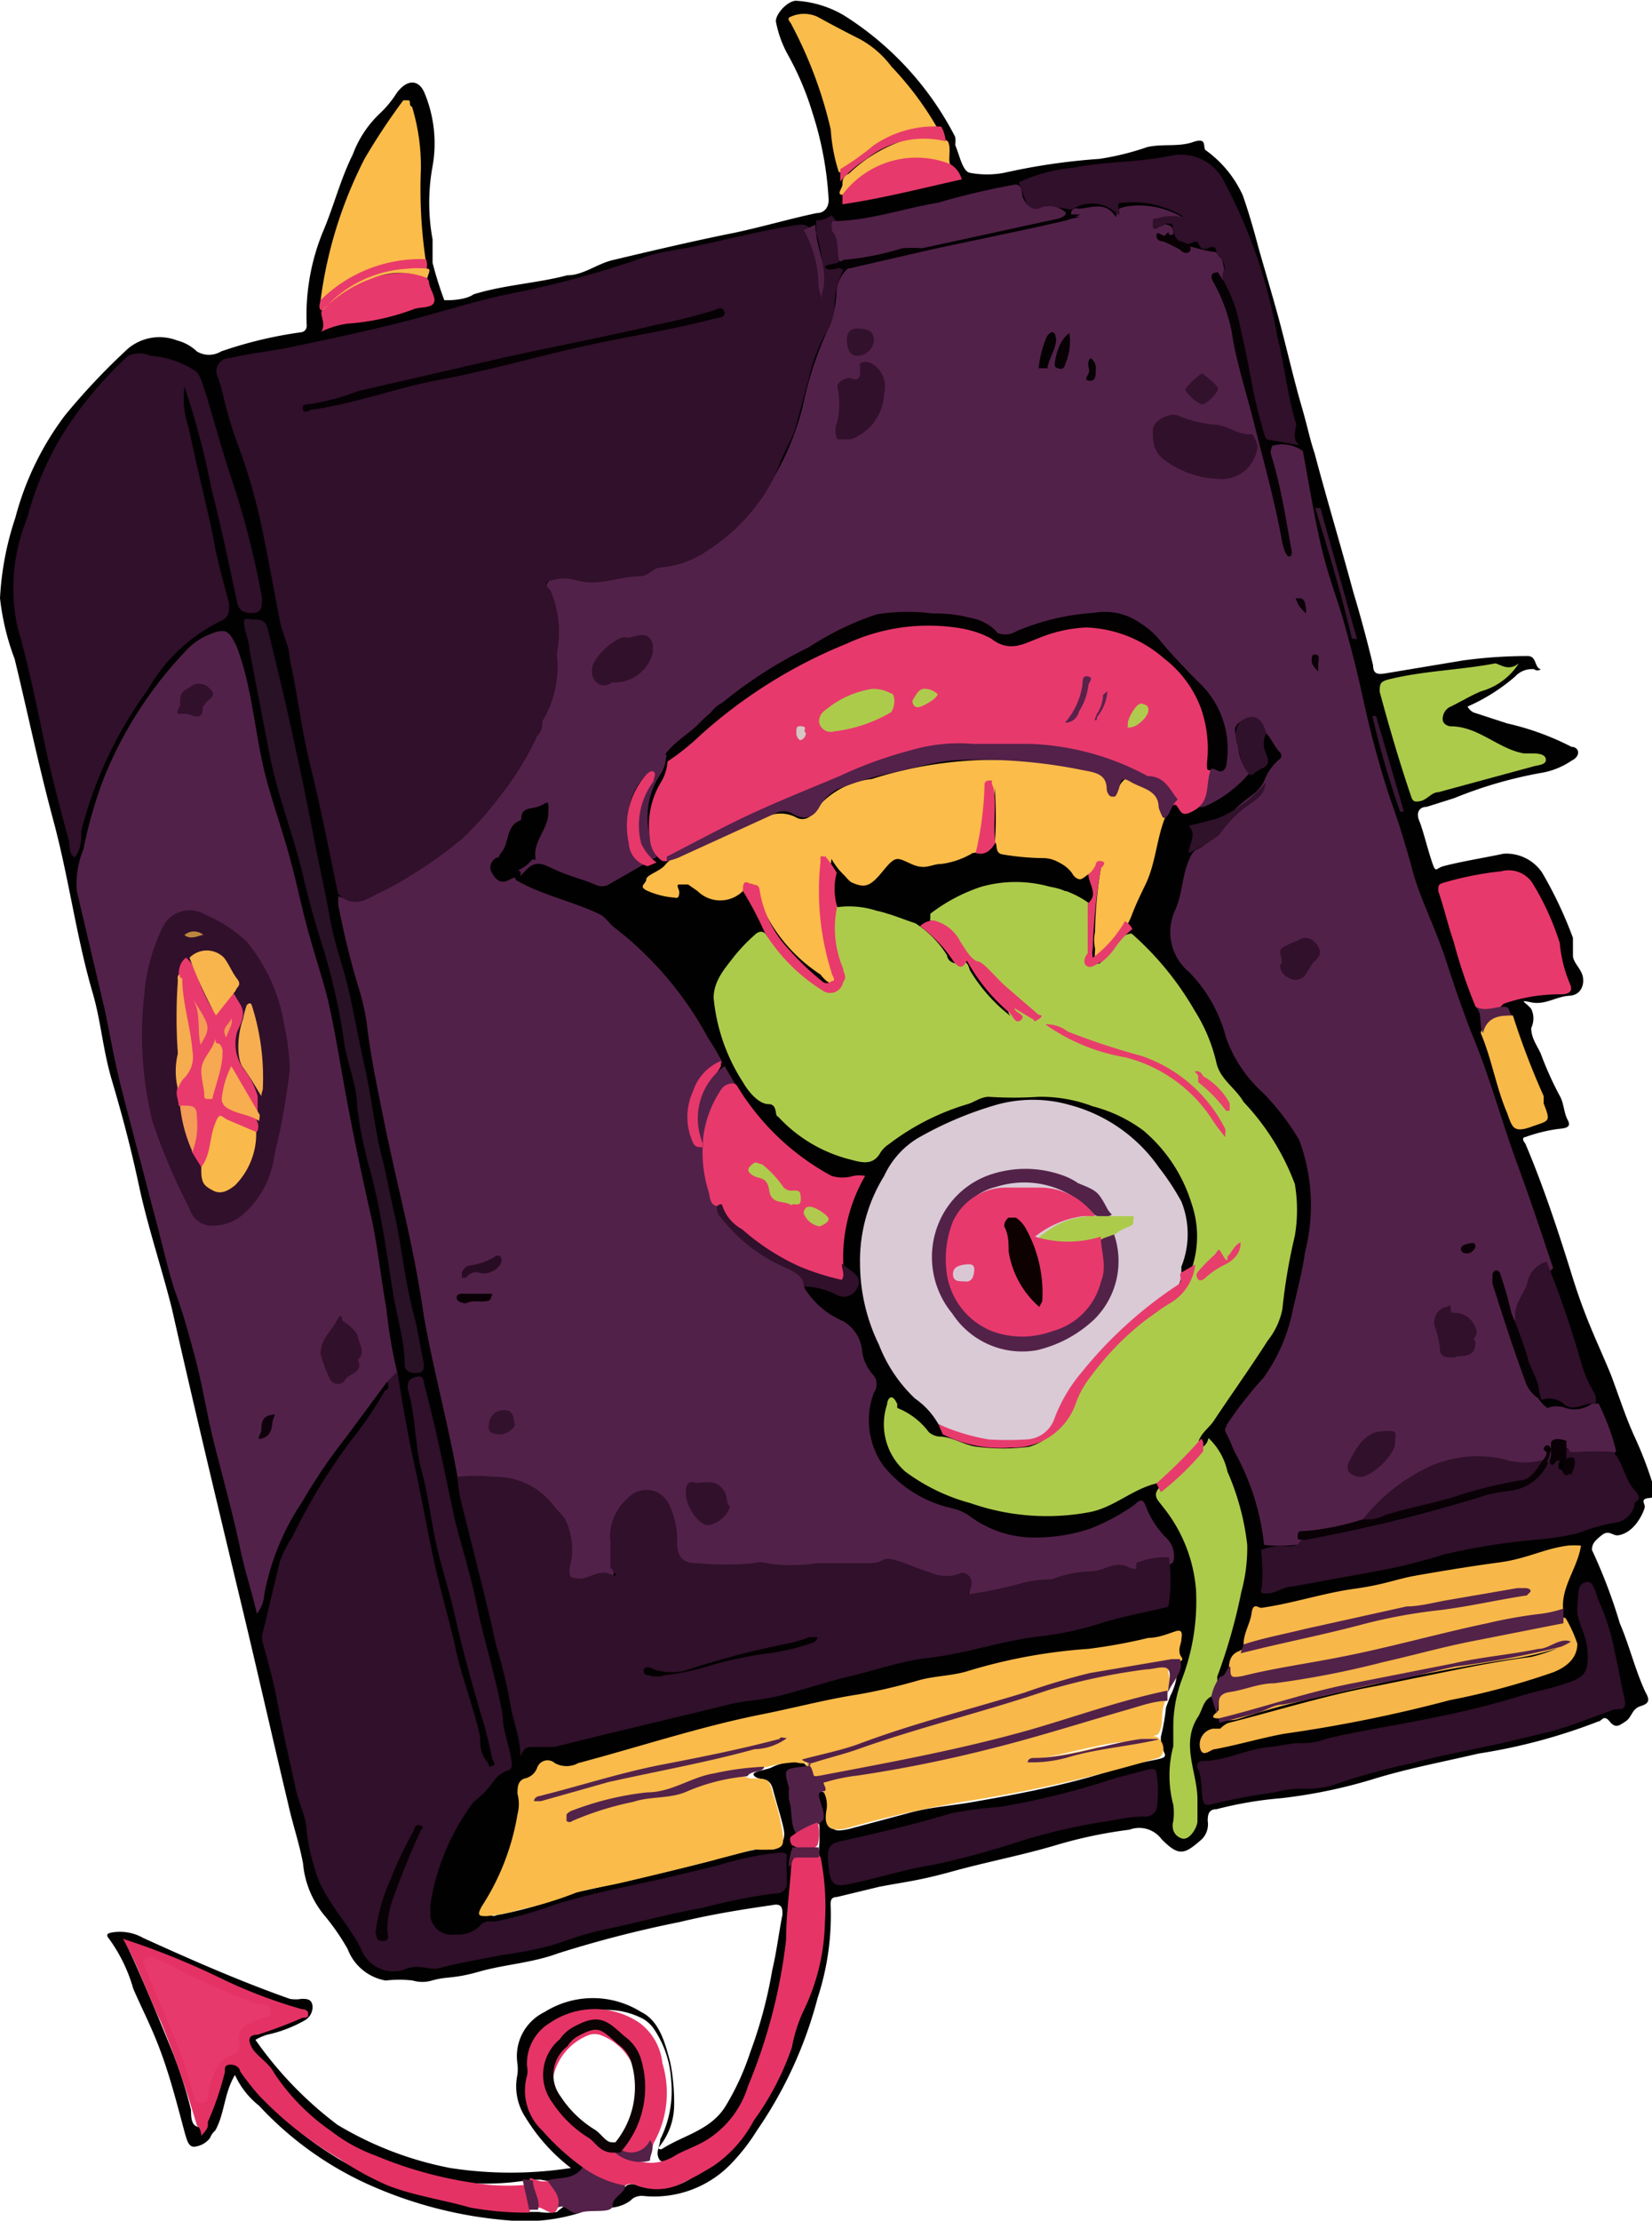 <svg id="Layer_1" data-name="Layer 1" xmlns="http://www.w3.org/2000/svg" viewBox="0 0 22.57 30.33"><defs><style>.cls-1{fill:#020102;}.cls-2{fill:#532149;}.cls-3{fill:#522149;}.cls-4{fill:#30102a;}.cls-5{fill:#adcb4b;}.cls-6{fill:#e8396d;}.cls-7{fill:#d9cad5;}.cls-8{fill:#fabb4a;}.cls-9{fill:#fbbc4a;}.cls-10{fill:#e63467;}.cls-11{fill:#f8b849;}.cls-12{fill:#f6b649;}.cls-13{fill:#f9ba4a;}.cls-14{fill:#accb4b;}.cls-15{fill:#291126;}.cls-16{fill:#e8396c;}.cls-17{fill:#e43264;}.cls-18{fill:#fabc4a;}.cls-19{fill:#f8b84a;}.cls-20{fill:#512148;}.cls-21{fill:#522148;}.cls-22{fill:#f7b948;}.cls-23{fill:#e7396c;}.cls-24{fill:#e7396b;}.cls-25{fill:#e83b6d;}.cls-26{fill:#e83a6c;}.cls-27{fill:#532249;}.cls-28{fill:#542249;}.cls-29{fill:#31102b;}.cls-30{fill:#f9bb4a;}.cls-31{fill:#542349;}.cls-32{fill:#30112b;}.cls-33{fill:#e73d6d;}.cls-34{fill:#30122b;}.cls-35{fill:#e83b6b;}.cls-36{fill:#e73c6b;}.cls-37{fill:#e6386b;}.cls-38{fill:#552348;}.cls-39{fill:#f9b94b;}.cls-40{fill:#4f2046;}.cls-41{fill:#3b1834;}.cls-42{fill:#e73b6c;}.cls-43{fill:#e43467;}.cls-44{fill:#e23366;}.cls-45{fill:#3b1835;}.cls-46{fill:#542247;}.cls-47{fill:#542148;}.cls-48{fill:#552046;}.cls-49{fill:#561f44;}.cls-50{fill:#040102;}.cls-51{fill:#060104;}.cls-52{fill:#090106;}.cls-53{fill:#050104;}.cls-54{fill:#32112c;}.cls-55{fill:#280c23;}.cls-56{fill:#080105;}.cls-57{fill:#0a0106;}.cls-58{fill:#070205;}.cls-59{fill:#0c0108;}.cls-60{fill:#0a0207;}.cls-61{fill:#010101;}.cls-62{fill:#e83d6c;}.cls-63{fill:#e73e6c;}.cls-64{fill:#e7416c;}.cls-65{fill:#10020c;}.cls-66{fill:#040103;}.cls-67{fill:#58224a;}.cls-68{fill:#b0ca4d;}.cls-69{fill:#5d224b;}.cls-70{fill:#d5c6c1;}.cls-71{fill:#542348;}.cls-72{fill:#e83b6c;}.cls-73{fill:none;stroke:#0c0304;stroke-miterlimit:10;stroke-width:0.14px;}.cls-74{fill:#afcb4c;}.cls-75{fill:#b1c94e;}.cls-76{fill:#e83a6d;}.cls-77{fill:#faba4b;}.cls-78{fill:#f8b54d;}.cls-79{fill:#f6ad4f;}.cls-80{fill:#f7ae50;}.cls-81{fill:#f8ad51;}.cls-82{fill:#f39b57;}.cls-83{fill:#bd873f;}.cls-84{fill:#f7a852;}.cls-85{fill:#f49c55;}.cls-86{fill:#f39557;}.cls-87{fill:#0e0102;}.cls-88{fill:#d9c8d4;}</style></defs><path class="cls-1" d="M13.18,31.05a2.48,2.48,0,0,1-.93.11,5.79,5.79,0,0,1-2-.51,4.64,4.64,0,0,1-1.46-1.06,1.14,1.14,0,0,1-.33-.42c-.15.25-.14.53-.27.76a.23.23,0,0,0-.07.1.31.31,0,0,1-.22.12c-.08,0-.1-.11-.12-.17-.1-.37-.19-.73-.32-1.09s-.26-.6-.39-.9a2.15,2.15,0,0,0-.33-.68c-.06-.07,0-.08.06-.09a.65.65,0,0,1,.41.08c.66.3,1.32.59,2,.83a.47.47,0,0,0,.16,0c.07,0,.14,0,.15.1a.21.21,0,0,1-.1.19,1.81,1.81,0,0,1-.52.2.71.71,0,0,0-.16.07,5.14,5.14,0,0,0,1.12,1.16,4.73,4.73,0,0,0,1.54.59,5.38,5.38,0,0,0,1.65,0,2.51,2.51,0,0,1-.62-.69.77.77,0,0,1-.11-.59.66.66,0,0,0,0-.14.67.67,0,0,1,.37-.71,1.24,1.24,0,0,1,1.32,0c.25.12.33.43.4.7a2.84,2.84,0,0,1,.05.58.91.91,0,0,1-.22.58.05.05,0,0,0,.07,0c.29-.18.65-.25.85-.57a3.53,3.53,0,0,0,.34-.74,6.17,6.17,0,0,0,.3-1.12c.06-.25.09-.51.14-.76,0-.08,0-.16-.14-.13-.42.06-.85.13-1.26.23a15.72,15.72,0,0,0-1.67.43c-.35.13-.73.15-1.08.25s-.43.06-.64.12a.46.46,0,0,1-.26,0,1.53,1.53,0,0,0-.37,0,.68.68,0,0,1-.52-.43A3.12,3.12,0,0,0,9.69,27a1.29,1.29,0,0,1-.3-.72c-.05-.27-.14-.53-.2-.8-.2-.84-.39-1.68-.59-2.52-.34-1.42-.68-2.83-1-4.25-.14-.56-.33-1.12-.45-1.68s-.24-1-.37-1.44-.15-.82-.27-1.22c-.22-.76-.32-1.55-.53-2.33s-.35-1.47-.53-2.21A3.4,3.4,0,0,1,5.25,9a4.12,4.12,0,0,1,.21-1.1,4,4,0,0,1,.68-1.4A9.16,9.16,0,0,1,7,5.59a.67.67,0,0,1,.67-.11.61.61,0,0,1,.27.15.32.32,0,0,0,.33,0,5.67,5.67,0,0,1,1.08-.26s.1,0,.09-.11A3,3,0,0,1,9.66,4c.15-.35.24-.72.41-1.06a1.47,1.47,0,0,1,.38-.57,1.44,1.44,0,0,0,.22-.27c.14-.19.3-.19.38,0a1.79,1.79,0,0,1,.11,1,2.75,2.75,0,0,0,0,1c0,.11,0,.21,0,.32a5,5,0,0,0,.16.51s.06,0,.06,0,.23,0,.34-.08c.42-.13.86-.15,1.28-.26.22,0,.41-.16.63-.21.55-.13,1.1-.26,1.65-.37.38-.08.75-.19,1.13-.27.11,0,.17-.09.16-.2a4.65,4.65,0,0,0-.22-1.17,4,4,0,0,0-.34-.8,1.5,1.5,0,0,1-.16-.45c0-.1.15-.27.27-.28a1.45,1.45,0,0,1,.66.2,4.26,4.26,0,0,1,1.52,1.66.45.45,0,0,1,0,.11c.06.14.1.36.2.38a1.26,1.26,0,0,0,.47,0A8.64,8.64,0,0,1,20.27,3a3.63,3.63,0,0,0,.65-.16c.21-.05.43,0,.63-.07s.13.07.17.11a1.54,1.54,0,0,1,.51.62c.08.23.15.47.21.7.11.39.23.78.33,1.17s.17.69.26,1,.11.44.18.65c.17.64.36,1.27.53,1.9.1.33.19.67.27,1,0,.12.07.12.15.11l1.08-.18a6.51,6.51,0,0,1,.88-.06c.13,0,.09.16.18.18a.07.07,0,0,1-.09,0,.31.31,0,0,0-.26.1,2.56,2.56,0,0,1-.65.41l0,0a.2.2,0,0,0,.08.08l.46.15a3.69,3.69,0,0,1,.88.32c.1,0,.14.12,0,.19a1.06,1.06,0,0,1-.38.16,5.85,5.85,0,0,0-1.22.35l-.38.12c-.09,0-.15.07-.1.19s.11.37.17.55.05.1.16.07c.27-.07.54-.11.82-.17a.59.59,0,0,1,.53.26,5.57,5.57,0,0,1,.42.89c0,.09,0,.15,0,.24s.1.17.13.27,0,.27-.18.28-.33.13-.52.09-.07,0,0,.09a.3.3,0,0,1,0,.26c0,.14.08.24.13.35a4.75,4.75,0,0,0,.25.56c.07.11.06.24.12.35s-.06.11-.14.12a2.18,2.18,0,0,0-.44.11s-.07,0,0,.09c.25.59.45,1.2.64,1.81s.35.91.53,1.35c.11.29.2.58.33.86a5.26,5.26,0,0,1,.25.66c0,.07.07.15-.06.16s-.05.08-.06.13-.13.35-.37.38c-.08,0-.12-.08-.22,0S27,21.92,27,22a7.22,7.22,0,0,1,.38,1c.13.3.21.64.35.94.05.09.07.15-.06.19s-.12.15-.21.21-.14.1-.22,0-.11,0-.15,0a7.79,7.79,0,0,1-1.64.44c-.47.11-.95.2-1.41.34a7,7,0,0,1-1.29.27,5.22,5.22,0,0,0-.88.15c-.11,0-.12.08-.12.16a.29.29,0,0,1-.08.25c-.24.21-.31.24-.55,0a.38.38,0,0,0-.44-.13,6.18,6.18,0,0,0-1,.21c-.47.14-.95.23-1.42.36s-.64.14-1,.21l-.58.14c-.1,0-.08.09-.08.15a3.63,3.63,0,0,1-.18,1.23,5.73,5.73,0,0,1-.83,1.81,2.68,2.68,0,0,1-.34.44,1.46,1.46,0,0,1-1.23.45s-.09,0-.14.05-.16.1-.26.11,0-.06,0-.08a1.37,1.37,0,0,1,.19-.22.16.16,0,0,1,.15,0,.87.87,0,0,0,.75-.11,1.91,1.91,0,0,0,.78-.71,4.48,4.48,0,0,0,.66-1.42c.05-.22.19-.42.23-.65a4,4,0,0,0,.06-1.29c0-.1,0-.2,0-.29s0-.1,0-.15a1.94,1.94,0,0,0,0-.34c0-.1-.05-.19-.06-.29s0-.18.15-.11a.37.37,0,0,1,.08.3c0,.2,0,.24.24.19l.86-.23c.27-.07.56-.09.84-.14.51-.09,1-.18,1.52-.32.29-.08.58-.18.89-.24s.19-.05.15-.25c0,0,0-.05,0-.08a2.79,2.79,0,0,0,.07-.4l.06-.16s0,0,0,0,.15-.28.06-.44.07-.2,0-.26-.17,0-.25,0c-.59.1-1.17.2-1.77.25a3.69,3.69,0,0,0-.45.11c-.47.15-1,.2-1.43.32s-1,.22-1.5.33-1.21.28-1.8.46c-.3.1-.62.15-.92.25a.48.48,0,0,1-.37,0s-.1,0-.14,0a1.68,1.68,0,0,1-.29.24s0,.08,0,.13a1.67,1.67,0,0,1-.14.88,3.36,3.36,0,0,1-.3.6s-.06.08,0,.12.09,0,.13,0a5.24,5.24,0,0,0,.86-.24,1.4,1.4,0,0,1,.31-.09c.58-.13,1.16-.26,1.74-.41a5.87,5.87,0,0,1,.83-.19c.12,0,.17-.1.15-.22s-.1-.37-.15-.56-.17-.11-.25-.18.17-.08.25-.13a.68.68,0,0,1,.42-.05c.1.08.07.12,0,.15s-.19.05-.14.24.07.43.13.63a.14.14,0,0,0,0,.16,1.79,1.79,0,0,0,0,.23,8.35,8.35,0,0,1-.23,1.93,11.72,11.72,0,0,1-.38,1.14,1.31,1.31,0,0,1-.79.8c-.1,0-.2.11-.3.15a.28.28,0,0,1-.25,0c-.08-.1,0-.2,0-.29a1.47,1.47,0,0,0,.15-.8,1.39,1.39,0,0,0-.23-.7.46.46,0,0,0-.16-.15,1.07,1.07,0,0,0-1.34.3.23.23,0,0,0-.06.12,2.45,2.45,0,0,0,0,.81.56.56,0,0,0,.09.17,2.52,2.52,0,0,0,.53.5.15.15,0,0,1,.09.13c0,.12-.14.14-.24.17l-.23,0a.45.45,0,0,1-.23,0l-.14,0A3.52,3.52,0,0,1,11,30.54,3.91,3.91,0,0,1,9.75,30a2.5,2.5,0,0,1-.83-.82c-.07-.12-.2-.19-.27-.3s-.08-.24.1-.31a4.33,4.33,0,0,0,.59-.22c-.83-.27-1.57-.68-2.38-1,.24.51.44,1,.64,1.49a5.87,5.87,0,0,1,.26.81c0,.09,0,.23.12.23s.09-.13.13-.21.1-.36.17-.54.17-.19.27,0a2.93,2.93,0,0,0,.47.53,4.76,4.76,0,0,0,2.32,1.23,6.36,6.36,0,0,0,1.14.15l.13,0a.73.73,0,0,0,.25,0C13,30.91,13.11,30.9,13.18,31.05Z" transform="translate(-5.25 -0.83)"/><path class="cls-2" d="M13.79,30.68c0,.11-.17.15-.17.27s-.3.05-.44.1-.19-.13-.31-.07c0-.13-.14-.23-.14-.37.16-.05.36,0,.48-.18A3,3,0,0,1,13.79,30.68Z" transform="translate(-5.25 -0.83)"/><path class="cls-3" d="M11.5,21c-.13-.74-.33-1.46-.46-2.2-.06-.42-.14-.83-.23-1.24s-.23-1-.32-1.45-.18-.87-.23-1.31a3.14,3.14,0,0,0-.12-.51,11.2,11.2,0,0,1-.27-1.11s0-.06,0-.11l0,0c.22.1.4,0,.59-.12a4.32,4.32,0,0,0,1-.62,4,4,0,0,0,.94-1.13,4.15,4.15,0,0,0,.44-1.09,2.44,2.44,0,0,0,0-.54,1.26,1.26,0,0,0-.1-.66c-.06-.1,0-.19.17-.21a1.74,1.74,0,0,1,.51,0,.22.22,0,0,0,.14,0c.14,0,.31,0,.44-.08a3.66,3.66,0,0,0,1-.37,2.62,2.62,0,0,0,.81-.88,3.7,3.7,0,0,0,.41-1,4.73,4.73,0,0,1,.36-1.08,1.43,1.43,0,0,0,.1-.49.48.48,0,0,1,.15-.3c1-.25,2.1-.46,3.18-.71-.06,0-.09,0-.11,0a.07.07,0,0,1,.08-.11c.17,0,.37-.12.52.12,0-.13.06-.13.14-.15a1.16,1.16,0,0,1,.75.14s.1,0,.08.1-.07,0-.11,0a.8.8,0,0,0-.27,0c.08,0,.18,0,.19.1s-.07,0-.09.09a2.53,2.53,0,0,0,.23.12c.06,0,.08,0,.1,0s.2.06.32.07.16.29.12.39,0,.1,0,.14a2.21,2.21,0,0,1,.25.79c.16.74.37,1.46.56,2.19a3.3,3.3,0,0,0,.14.65,11.44,11.44,0,0,0-.28-1.22.42.42,0,0,1,0-.29.48.48,0,0,1,.42.07c.08.43.15.87.25,1.3s.22.71.32,1.07.17.64.25,1a13.12,13.12,0,0,0,.38,1.4c.12.33.22.67.31,1s.31.77.44,1.17.22.66.35,1c.25.59.41,1.2.63,1.8s.33.95.49,1.42a1.2,1.2,0,0,0-.32.53.76.76,0,0,0-.06.16c0,.06,0,.1-.1.07s-.12-.34-.22-.52a2,2,0,0,0,.12.41c.12.32.21.64.32,1a.48.48,0,0,0,.18.26.35.35,0,0,1,.25,0A.4.4,0,0,0,27,20s.07,0,.09,0a3,3,0,0,1,.24.65s-.06.07-.09.05-.29,0-.43,0a.13.13,0,0,1-.14-.09c-.05,0-.06.05-.09.06h-.06c-.11,0-.07.12-.14.14a.6.6,0,0,1-.52,0,1.79,1.79,0,0,0-1.54.41c-.14.11-.23.28-.38.38a2.5,2.5,0,0,1-.71.15c-.06,0-.13,0-.15.08a.14.14,0,0,1-.13.1,2,2,0,0,1-.43,0,3.33,3.33,0,0,0-.38-1.23c-.05-.09-.08-.19-.13-.28s0-.09,0-.13a5.23,5.23,0,0,1,.5-.64,2.36,2.36,0,0,0,.39-.87c.06-.28.14-.56.18-.85A2.57,2.57,0,0,0,23,16.4a3.39,3.39,0,0,0-.49-.64A1.85,1.85,0,0,1,22,15a2,2,0,0,0-.5-.89.71.71,0,0,1-.19-.86c.1-.23.09-.5.21-.73a.18.18,0,0,1,.11-.1A.92.92,0,0,0,22,12a2.83,2.83,0,0,1,.37-.32.54.54,0,0,0,.15-.18.71.71,0,0,1,.21-.3.06.06,0,0,0,0-.1c-.08-.09-.12-.21-.21-.28s-.06-.06-.09-.09-.1-.11-.2-.06-.13.11-.09.21,0,.34.17.47,0,0,0,.05a1.69,1.69,0,0,1-.59.44.26.26,0,0,1-.17,0c.1-.17.1-.37.18-.54s.15,0,.16-.12a1.23,1.23,0,0,0,0-.54,2.46,2.46,0,0,0-.58-.81c-.11-.12-.23-.22-.33-.35a.83.83,0,0,0-.78-.28,3.22,3.22,0,0,0-1.06.25.29.29,0,0,1-.38-.06.43.43,0,0,0-.21-.11,3.45,3.45,0,0,0-.85-.07,3.3,3.3,0,0,0-1.55.59c-.37.2-.71.45-1.07.65-.1.06-.15.17-.23.24s-.25.22-.37.33a.32.32,0,0,0-.13.15.51.51,0,0,1-.06.21,1.05,1.05,0,0,0-.06,1.12s0,.06-.07.06a.58.58,0,0,1-.28-.65,1.84,1.84,0,0,1,.21-.51.84.84,0,0,0,0,1.21l-.54.31a.21.21,0,0,1-.15,0c-.18-.08-.36-.12-.54-.2s-.28-.16-.43,0,0,0-.11,0a.49.49,0,0,0,.2-.15l.05,0c-.05-.24.16-.4.17-.62s0-.16-.12-.11-.25,0-.25.19c-.21.07-.16.3-.26.43s0,.07-.06.08-.13.11-.09.19.11.19.24.12.08,0,.1,0c.36.21.78.29,1.15.47.09.05.13.14.21.19A4.75,4.75,0,0,1,14.92,15a3.79,3.79,0,0,1,.2.34,1.39,1.39,0,0,0-.35.44,1,1,0,0,0,0,.69c0,.06.11,0,.12.05s0,.32.07.47a1,1,0,0,0,.12.3.87.87,0,0,0,.26.39,3.08,3.08,0,0,0,.72.47c.12.05.21.12.18.27a1.14,1.14,0,0,0,.52.45.52.52,0,0,1,.27.43.61.61,0,0,0,.16.32.2.2,0,0,1,0,.23,1.07,1.07,0,0,0,.13,1,1.66,1.66,0,0,0,.94.58.68.68,0,0,1,.27.13,1.48,1.48,0,0,0,.85.27,2.42,2.42,0,0,0,.76-.12,2.89,2.89,0,0,0,.6-.32c.06-.05.11-.12.16,0a1.22,1.22,0,0,0,.28.44.34.34,0,0,1,.1.33c-.08.1-.19,0-.29.06a1.87,1.87,0,0,1-.7.15c-.22,0-.43.12-.65.14s-.67.16-1,.17c-.11,0-.17,0-.14-.13s0-.17-.1-.13a.46.46,0,0,1-.43,0,1.48,1.48,0,0,0-1-.13,5.55,5.55,0,0,0-.91,0,.63.63,0,0,1-.27,0c-.33,0-.65,0-1,0s-.34-.11-.34-.36a.92.92,0,0,0-.09-.43.3.3,0,0,0-.54-.07.7.7,0,0,0-.18.67c0,.05,0,.1,0,.15s0,.18-.14.17-.24.07-.37.07S13,22.4,13,22.27s0-.19,0-.29a.38.38,0,0,0,0-.15,1.1,1.1,0,0,0-.51-.63,1.6,1.6,0,0,0-.91-.14C11.59,21.07,11.53,21.1,11.5,21Z" transform="translate(-5.25 -0.83)"/><path class="cls-4" d="M16.77,4.52a1.18,1.18,0,0,0-.12.53.84.84,0,0,1-.14.37A2.48,2.48,0,0,0,16.3,6l-.18.67c-.06.19-.17.35-.23.53a2.28,2.28,0,0,1-.4.65,2.61,2.61,0,0,1-.59.51,1.29,1.29,0,0,1-.62.22c-.1,0-.17.12-.28.12-.29,0-.56.14-.86.06a.61.61,0,0,0-.37,0c-.08,0-.07.08,0,.13a1.46,1.46,0,0,1,.09.85s0,0,0,.06a1.42,1.42,0,0,1-.2.88c0,.06,0,.13-.07.2a4.05,4.05,0,0,1-.52.84,4.44,4.44,0,0,1-.5.56,5.6,5.6,0,0,1-.68.49,3.84,3.84,0,0,1-.49.27c-.16.09-.34.19-.53,0-.12-.57-.23-1.14-.37-1.71s-.18-1-.29-1.49c0-.18-.11-.36-.14-.55-.09-.46-.17-.92-.27-1.38a8.06,8.06,0,0,0-.32-1.06,6.13,6.13,0,0,1-.18-.61,2.33,2.33,0,0,0-.07-.25.18.18,0,0,1,.16-.27c.26-.06.53-.09.79-.14.53-.11,1-.21,1.56-.35s1.05-.31,1.59-.41a13.51,13.51,0,0,0,1.76-.49c.21-.07.45-.09.67-.14.47-.1.93-.22,1.4-.29,0,0,.05,0,.07,0a.14.14,0,0,1,.11.11c.05.26.21.5.13.78,0,0,0,0,0,0a0,0,0,0,1,0,0,1.67,1.67,0,0,0-.07-.77c0-.06,0-.12,0-.18a.33.33,0,0,0,.21-.07.52.52,0,0,1,.14.31,1.85,1.85,0,0,0,0,.23.07.07,0,0,1,0,.06C16.6,4.49,16.76,4.49,16.77,4.52Z" transform="translate(-5.25 -0.83)"/><path class="cls-5" d="M21.05,21.09c-.33.08-.57.32-.9.39a3.16,3.16,0,0,1-1.64-.12,2.63,2.63,0,0,1-.89-.43.86.86,0,0,1-.25-.92c0-.06.06-.18.14,0a.12.12,0,0,0,0,.05,1,1,0,0,1,.43.33.25.25,0,0,0,.14.06c.18,0,.34.12.52.14a2.8,2.8,0,0,0,.71,0,.78.78,0,0,0,.52-.51,3.43,3.43,0,0,1,.68-.92,1.32,1.32,0,0,1,.28-.25,1.63,1.63,0,0,0,.74-.75,1.36,1.36,0,0,0,0-.89,2.11,2.11,0,0,0-.66-1,2,2,0,0,0-.69-.33,2,2,0,0,0-.74-.13,5.17,5.17,0,0,1-.68,0c-.11,0-.19.07-.29.1a3.34,3.34,0,0,0-1.08.55.38.38,0,0,0-.11.11c-.1.18-.25.14-.4.1a2,2,0,0,1-1-.59c-.05,0,0-.17-.13-.17s-.27-.16-.35-.3A2.55,2.55,0,0,1,15,14.46c0-.24.16-.41.29-.58a2.4,2.4,0,0,1,.27-.28s.09-.1.16,0,.12.1.17.16a2.2,2.2,0,0,0,.59.55c.06,0,.13.1.2,0a.2.2,0,0,0,0-.23,1.56,1.56,0,0,1-.13-.64.3.3,0,0,1,.08-.24,1.58,1.58,0,0,1,.75.11c.12,0,.24.08.36.12a1.38,1.38,0,0,1,.45.45c0,.06.08.13.17.1s.11,0,.14.1a2.25,2.25,0,0,0,.56.63s-.08-.08,0-.12.09,0,.12,0l.14.08a2.73,2.73,0,0,1-.62-.6c-.06-.1-.2-.07-.27-.17a3.25,3.25,0,0,1-.23-.29.78.78,0,0,0-.3-.24c-.06-.07,0-.11.05-.15A1.74,1.74,0,0,1,19.8,13c.12,0,.26,0,.33.16a3.26,3.26,0,0,1,0,.7s0,.1,0,.13.1,0,.14,0a1.24,1.24,0,0,0,.19-.21c.07-.09.12-.19.25-.2a4.16,4.16,0,0,1,.86,1.05,2.29,2.29,0,0,1,.3.72c.05.22.26.34.37.53A3.33,3.33,0,0,1,22.94,17a2.11,2.11,0,0,1,0,.71,7.71,7.71,0,0,0-.17,1,1,1,0,0,1-.2.43c-.23.36-.48.71-.72,1.07-.06.1-.15.16-.2.25s0,.05,0,.06A1.93,1.93,0,0,1,21.05,21.09Z" transform="translate(-5.25 -0.83)"/><path class="cls-3" d="M10.54,19.7l-.57.77a7.38,7.38,0,0,0-.59.87,3.38,3.38,0,0,0-.52,1.27.47.47,0,0,1-.1.26c-.07-.3-.16-.57-.22-.85-.1-.48-.23-.95-.35-1.42s-.17-.84-.28-1.25-.16-.58-.26-.86-.21-.79-.32-1.18c-.14-.55-.29-1.1-.43-1.65-.08-.32-.14-.65-.21-1L6.3,13a1.22,1.22,0,0,1,.09-.57,5.94,5.94,0,0,1,.29-1A5.48,5.48,0,0,1,7.76,9.75a.91.91,0,0,1,.39-.27c.21-.08.24,0,.33.17.23.6.25,1.25.42,1.86.09.33.2.64.3,1s.16.67.25,1,.17.57.25.86.16.77.23,1.16c.11.63.24,1.25.38,1.87.1.43.14.87.22,1.31a6.74,6.74,0,0,0,.15.88C10.66,19.63,10.63,19.69,10.54,19.7Z" transform="translate(-5.25 -0.83)"/><path class="cls-4" d="M10.54,19.7l.14-.14c.07.46.15.91.25,1.36s.19,1,.3,1.45.18.67.25,1,.24.78.33,1.18c0,.11,0,.22.08.32s0,.1.08.08,0-.08,0-.12a5.66,5.66,0,0,0-.15-.59c-.13-.44-.25-.88-.35-1.32s-.19-.68-.26-1-.11-.67-.2-1-.08-.76-.19-1.12c0-.08,0-.13.1-.16s.11,0,.13.11c.16.6.28,1.21.41,1.82.1.4.23.8.31,1.21s.27,1,.35,1.5c0,.18.08.37.11.55s0,.16-.09.2a.39.39,0,0,0-.14.12,1.28,1.28,0,0,1-.28.29.1.1,0,0,0,0,0,3.16,3.16,0,0,0-.59,1.4c0,.06,0,.09,0,.16a.29.29,0,0,0,.34.25.42.42,0,0,0,.34-.12c.06-.08.15-.05.22-.06a5.32,5.32,0,0,0,.78-.22c.5-.16,1-.25,1.53-.37l.71-.17a4.34,4.34,0,0,1,.87-.18s.09,0,.08.05,0,.25,0,.37a.14.14,0,0,1-.16.14,7.63,7.63,0,0,0-1,.2c-.42.07-.84.19-1.27.28s-.57.17-.86.25a5.59,5.59,0,0,1-.59.11c-.31.06-.61.11-.91.19-.14,0-.27-.06-.41,0a.47.47,0,0,1-.62-.28c-.17-.33-.44-.6-.58-.94a2.94,2.94,0,0,1-.16-.65c0-.2-.11-.39-.15-.59-.08-.37-.17-.75-.24-1.13s-.14-.6-.22-.9c0,0,0,0,0-.06l.24-1a1.35,1.35,0,0,1,.17-.34,7.91,7.91,0,0,1,.91-1.46,5.21,5.21,0,0,0,.36-.55C10.54,19.82,10.58,19.77,10.54,19.7Z" transform="translate(-5.25 -0.83)"/><path class="cls-4" d="M11.5,21A2.44,2.44,0,0,1,12,21a1,1,0,0,1,.82.4c.05.07.11.11.15.18a.92.92,0,0,1,.06.67c0,.12,0,.13.13.14s.27-.13.43-.06,0-.06,0-.11,0-.21,0-.32a.69.69,0,0,1,.24-.61.34.34,0,0,1,.57.11,1.05,1.05,0,0,1,.1.49c0,.21.08.29.28.29a4,4,0,0,0,.77,0,.29.29,0,0,1,.17,0,2.28,2.28,0,0,0,.69,0c.22,0,.45,0,.68,0s.18-.05.28-.06.4.13.6.19a.51.51,0,0,0,.42,0c.08,0,.17.08.12.21s0,.09,0,.08a5.59,5.59,0,0,0,.71-.15,1.75,1.75,0,0,1,.4-.05,1.68,1.68,0,0,1,.54-.11c.17,0,.32-.15.5-.06s.08-.05.13-.06a1.05,1.05,0,0,1,.43-.07,2.22,2.22,0,0,1,0,.63c0,.07-.07.05-.11.07-.26.06-.53.11-.79.19a4.36,4.36,0,0,1-.87.19c-.53.06-1,.24-1.57.3-.36.05-.7.17-1,.24s-.63.18-.94.26-.52.07-.77.14l-1.66.4-.69.17c-.09,0-.18,0-.28,0s-.12,0-.18.13c0-.27-.11-.5-.14-.73a6.82,6.82,0,0,0-.19-.78c-.14-.64-.31-1.28-.47-1.93A2,2,0,0,1,11.5,21Z" transform="translate(-5.25 -0.83)"/><path class="cls-4" d="M7.77,6.11a1.23,1.23,0,0,0,.06.57c.1.49.23,1,.33,1.47.05.31.14.62.22.92,0,.12,0,.19-.11.24a2.31,2.31,0,0,0-1,.94,5.61,5.61,0,0,0-.91,1.93c0,.12,0,.25-.09.36-.09-.06-.06-.16-.08-.23-.11-.41-.22-.82-.31-1.23-.12-.56-.23-1.13-.39-1.68a2.52,2.52,0,0,1,.13-1.49A4.35,4.35,0,0,1,6.1,6.77,5.27,5.27,0,0,1,7,5.69a.38.38,0,0,1,.31,0,1.3,1.3,0,0,1,.6.2c.08.05.11.2.15.31.11.36.21.73.33,1.1A11.6,11.6,0,0,1,8.83,9c0,.09,0,.19-.1.2s-.21,0-.24-.14c-.11-.52-.21-1-.35-1.55A11.09,11.09,0,0,0,7.77,6.11Z" transform="translate(-5.25 -0.83)"/><path class="cls-6" d="M21.79,11.35c-.07.18,0,.41-.21.54s-.19,0-.27-.07a.07.07,0,0,1-.06,0,2.52,2.52,0,0,0-1.48-.62c-.42-.08-.85-.08-1.27-.12a3,3,0,0,0-1.29.23c-.78.3-1.54.63-2.3,1l-.41.23a.28.28,0,0,1-.2.05h0a.39.39,0,0,1-.17-.31,1.14,1.14,0,0,1,.14-.75.63.63,0,0,0,.1-.3,3.23,3.23,0,0,0,.45-.36,6.79,6.79,0,0,1,2-1.25,2.66,2.66,0,0,1,1.48-.22,1.53,1.53,0,0,1,.59.2.42.42,0,0,0,.33,0A3.68,3.68,0,0,1,20,9.36a1.59,1.59,0,0,1,1.17.42l.06.05a1.51,1.51,0,0,1,.58,1.44S21.78,11.33,21.79,11.35Z" transform="translate(-5.25 -0.83)"/><path class="cls-7" d="M18.07,20.28a1.07,1.07,0,0,0-.32-.35,2,2,0,0,1-.49-.73A2.55,2.55,0,0,1,17,18.1a2.2,2.2,0,0,1,.33-1.21,1.18,1.18,0,0,1,.45-.51,4.88,4.88,0,0,1,1.08-.46,1.84,1.84,0,0,1,1,0,2.16,2.16,0,0,1,1.22.85,3.46,3.46,0,0,1,.31.47,1.19,1.19,0,0,1,0,.89s0,0,0,.06,0,.17-.07.22a4.57,4.57,0,0,0-.49.38,10.12,10.12,0,0,0-.85.88,2.06,2.06,0,0,0-.28.5.49.49,0,0,1-.51.34,1.84,1.84,0,0,1-1-.17Z" transform="translate(-5.25 -0.83)"/><path class="cls-8" d="M16.12,24.9a1.67,1.67,0,0,0-.38.06l-.56.11a2.51,2.51,0,0,0-.55.17,1.15,1.15,0,0,1-.48.1,4.41,4.41,0,0,0-1,.27,6.89,6.89,0,0,1,1.23-.28,6,6,0,0,0,.69-.21.64.64,0,0,1,.43,0c.24,0,.26,0,.31.21a3,3,0,0,1,.14.59c0,.1,0,.14-.13.17a2.51,2.51,0,0,1-.27,0c-.59.16-1.19.31-1.79.45-.21.05-.43.08-.64.14a4.78,4.78,0,0,1-.76.23,2.34,2.34,0,0,1-.46.09c-.1,0-.14,0-.07-.13a3.29,3.29,0,0,0,.49-1.26.54.54,0,0,0,0-.28c0-.08,0-.18.1-.21a.23.23,0,0,0,.17-.15.15.15,0,0,1,.24-.06.33.33,0,0,0,.32,0c.83-.22,1.64-.49,2.48-.66.46-.09.9-.21,1.36-.28a7.91,7.91,0,0,0,.81-.19c.21-.06.44-.06.65-.12a7.34,7.34,0,0,1,1.67-.31,7.4,7.4,0,0,0,.82-.15c.13,0,.25-.05.37-.09s.08.08.08.12-.06.15,0,.23-.11.07-.17.09c-.37.07-.74.11-1.11.2-.58.15-1.15.37-1.74.52s-1.23.43-1.87.57A.5.5,0,0,1,16.12,24.9Z" transform="translate(-5.25 -0.83)"/><path class="cls-9" d="M15.4,13a.44.44,0,0,1-.62,0l-.13-.09s-.07,0-.12,0,0,.07,0,.1,0,.1-.06.08a1.12,1.12,0,0,1-.39-.1c-.11-.06,0-.09,0-.15s.19-.11.26-.2.17-.1.25-.14c.37-.17.74-.35,1.12-.51a.46.46,0,0,1,.41,0,.17.17,0,0,0,.24-.06,1.14,1.14,0,0,1,.8-.46A5.53,5.53,0,0,1,19,11.21c.4,0,.8.09,1.2.16a.26.26,0,0,1,.22.2c0,.07.05.12.12,0s.12-.13.2-.09.3.08.37.23a.46.46,0,0,1,.06.28c-.12.3-.13.63-.27.92s-.14.3-.2.45-.22.35-.38.49-.1,0-.11-.07a.54.54,0,0,1,0-.22,6,6,0,0,1,.09-.93c-.06,0-.08.1-.13.13a.15.15,0,0,1-.27,0,.46.46,0,0,0-.4-.19c-.15,0-.3,0-.45,0s-.2-.06-.21-.19a5.24,5.24,0,0,0,0-.79,3.62,3.62,0,0,1-.16.92,1.1,1.1,0,0,1-.89.2c-.14,0-.25,0-.32.08-.21.33-.46.26-.68,0a.92.92,0,0,1-.18-.23,3.21,3.21,0,0,0,.11,1.39c0,.09.11.2,0,.28s-.19,0-.26-.09A2.17,2.17,0,0,1,15.58,13C15.54,12.83,15.46,12.92,15.4,13Z" transform="translate(-5.25 -0.83)"/><path class="cls-10" d="M13.79,30.68a1.42,1.42,0,0,1-.58-.25,3.27,3.27,0,0,1-.55-.5.75.75,0,0,1-.21-.75.29.29,0,0,0,0-.13.65.65,0,0,1,.31-.59,1.09,1.09,0,0,1,1.23,0,.79.79,0,0,1,.31.55,1.39,1.39,0,0,1-.12,1.09c-.06.23-.2.28-.49.11,0-.08,0-.13.08-.18a1.26,1.26,0,0,0,.18-.82.78.78,0,0,0-.48-.58.25.25,0,0,0-.19,0,.79.79,0,0,0-.48.61.45.45,0,0,0,.1.3,2.42,2.42,0,0,0,.73.66,1,1,0,0,0,.51.17.63.63,0,0,0,.35-.11c.13-.07.28-.12.41-.2a1.32,1.32,0,0,0,.57-.74,7.37,7.37,0,0,0,.52-2c0-.34.05-.69.07-1,0-.18.2-.23.4-.13a3.44,3.44,0,0,1,.06.9,2.89,2.89,0,0,1-.3,1.22,2.06,2.06,0,0,0-.15.48,3.78,3.78,0,0,1-.52,1,1.73,1.73,0,0,1-.55.62,4.45,4.45,0,0,1-.48.26.76.76,0,0,1-.59,0A.15.15,0,0,0,13.79,30.68Z" transform="translate(-5.25 -0.83)"/><path class="cls-4" d="M22.93,24.64c.14,0,.29,0,.43-.06.5-.12,1-.19,1.52-.3A11.53,11.53,0,0,0,26,24c.22-.07.46-.11.68-.19s.27-.14.26-.41-.16-.41-.14-.63,0-.29.11-.33.14.15.18.25a2.85,2.85,0,0,1,.22.7c.05.2.08.41.13.62s-.07.15-.14.17c-.29.1-.57.22-.87.3l-.67.16c-.41.09-.81.16-1.21.27a8.78,8.78,0,0,0-1,.27,1.19,1.19,0,0,1-.47.08,1.47,1.47,0,0,0-.42.05,8.74,8.74,0,0,0-.89.17c-.06,0-.07,0-.09-.08s0-.29-.07-.43a.07.07,0,0,1,.08-.09c.31,0,.61-.17.92-.19Z" transform="translate(-5.25 -0.83)"/><path class="cls-11" d="M22.24,23.29c0-.16.09-.28.11-.43s.09-.07.13-.07c.43-.06.84-.2,1.27-.26s.56-.13.84-.18.76-.13,1.14-.18.62-.19.94-.23a1,1,0,0,1,.18,0c-.05.32-.29.58-.24.91a.25.25,0,0,1-.19.09c-.55.09-1.1.21-1.64.35-.79.2-1.59.35-2.4.49l-.17,0c-.05,0-.12.05-.17,0s0-.11,0-.16,0-.19.14-.24a2.25,2.25,0,0,1,.75-.23c.48-.09.94-.21,1.42-.31s.85-.12,1.27-.21l.36-.07c-1.19.17-2.38.41-3.56.7A.28.28,0,0,1,22.24,23.29Z" transform="translate(-5.25 -0.83)"/><path class="cls-4" d="M22.48,22a.7.7,0,0,1,.35-.05c.08,0,.15,0,.19-.08a20.29,20.29,0,0,0,2.53-.62,3,3,0,0,1,.32-.06.64.64,0,0,0,.55-.44.16.16,0,0,1,.06-.08h.06c.06.06,0,.13,0,.2s.19,0,.17.11c0,0,.06-.09,0-.12s-.11-.18-.06-.3c0,.1.07.11.16.1a3.85,3.85,0,0,1,.48,0c.14.15.15.36.29.52s0,.13,0,.2-.1.24-.29.25a2.9,2.9,0,0,0-.48.14,3.88,3.88,0,0,1-.58.09,8.79,8.79,0,0,0-1.25.2,7.58,7.58,0,0,1-.82.21l-1.26.23c-.11,0-.2.08-.31.09s-.13,0-.1-.09A2.91,2.91,0,0,0,22.48,22Z" transform="translate(-5.25 -0.83)"/><path class="cls-12" d="M21.9,24.3c-.17,0,0-.09,0-.12,0-.27,0-.3.3-.35.44-.1.89-.14,1.33-.24s1.11-.25,1.66-.4.88-.17,1.32-.26a.2.2,0,0,1,.13,0,1.81,1.81,0,0,1,.16.35c0,.16-.1.3-.33.39a10.14,10.14,0,0,1-1.41.38,19.42,19.42,0,0,1-2.27.46c-.32.06-.62.15-.94.21-.06,0-.16.12-.2,0a.22.22,0,0,1,.17-.28l.1,0s.07-.07.12-.08c.67-.17,1.34-.38,2-.5l1.13-.23c.35-.07.69-.13,1-.17a2.17,2.17,0,0,0,.36-.12,3.61,3.61,0,0,1-.65.15c-.85.13-1.7.3-2.54.5a12.09,12.09,0,0,0-1.18.32A.45.45,0,0,1,21.9,24.3Z" transform="translate(-5.25 -0.83)"/><path class="cls-4" d="M23,6.91l-.4-.07c-.09,0-.09-.12-.11-.2-.13-.4-.17-.82-.27-1.22a3,3,0,0,0-.26-.77.16.16,0,0,1,0-.1c.05-.09,0-.16-.06-.22s0-.17-.15-.11-.09-.14-.2-.08-.25,0-.27-.17-.1-.07-.16-.05S21,4,21,3.9s0-.08.07-.09a.62.62,0,0,1,.38,0,1.31,1.31,0,0,0-.86-.21c-.14,0,0,.11-.06.17a.49.49,0,0,0-.63-.08l-.05,0a.69.69,0,0,0-.38,0c-.1,0-.17,0-.21-.12l-.09-.25a2.2,2.2,0,0,1,.75-.2c.45-.09.91-.07,1.36-.17a.66.66,0,0,1,.7.37,7.06,7.06,0,0,1,.72,2.1c.1.4.14.81.26,1.21C22.94,6.74,22.91,6.83,23,6.91Z" transform="translate(-5.25 -0.83)"/><path class="cls-13" d="M21.16,24.1c-.06.13,0,.29-.09.42a2.14,2.14,0,0,1-.56.11c-.36.05-.71.16-1.08.22a7,7,0,0,0,.82-.16c.23,0,.47-.07.69-.13a.13.13,0,0,1,.13,0c.11.1.09.25,0,.28a19.67,19.67,0,0,1-2.61.59,15,15,0,0,0-1.64.37c-.22.05-.32,0-.28-.24a.39.39,0,0,0-.05-.28c-.08-.13,0-.13.1-.15a5.93,5.93,0,0,1,.82-.16c.27,0,.54-.1.8-.16.82-.19,1.64-.41,2.44-.67.16-.05.32-.06.47-.11S21.15,24.06,21.16,24.1Z" transform="translate(-5.25 -0.83)"/><path class="cls-6" d="M15.05,17.3c-.1,0-.1-.13-.12-.2a1.77,1.77,0,0,1-.08-.6l0-.05a1.19,1.19,0,0,1,.28-.79.12.12,0,0,1,.19,0,3.39,3.39,0,0,0,1.29,1.23.51.51,0,0,0,.3,0,.45.45,0,0,1,.16,0,2.23,2.23,0,0,0-.3,1.18l0,.06a.14.14,0,0,1,0,.16c0,.05-.1,0-.14,0a3.26,3.26,0,0,1-.8-.32,6.07,6.07,0,0,1-.57-.43C15.17,17.5,15.14,17.39,15.05,17.3Z" transform="translate(-5.25 -0.83)"/><path class="cls-14" d="M21.8,24c-.12.06-.12.19-.19.29-.23.37,0,.75,0,1.12,0,.1,0,.2,0,.29s-.11.27-.21.24-.15-.12-.12-.24a.83.83,0,0,0,0-.22,1.55,1.55,0,0,1,0-.8c0-.07,0-.15,0-.23a1.86,1.86,0,0,1,.12-.69,3,3,0,0,0,.19-1.22,2.06,2.06,0,0,0-.46-1.14c-.05-.07-.13-.13-.06-.23a2.8,2.8,0,0,1,.58-.56.18.18,0,0,0,.11-.14.89.89,0,0,1,.26.46,3.45,3.45,0,0,1,.27,1,2.29,2.29,0,0,1-.08.64,7.69,7.69,0,0,1-.33,1.16A.37.37,0,0,1,21.8,24Z" transform="translate(-5.25 -0.83)"/><path class="cls-4" d="M16.56,26.19c0-.15.05-.19.21-.22.49-.11,1-.23,1.46-.37a4.71,4.71,0,0,1,.67-.09,10.55,10.55,0,0,0,1.45-.35c.17-.06.36-.1.54-.15s.15,0,.17.11a1.38,1.38,0,0,1,0,.35.16.16,0,0,1-.18.17c-.22,0-.44.06-.67.09a8.42,8.42,0,0,0-1,.24A11.74,11.74,0,0,1,18,26.3c-.33.05-.65.15-1,.23S16.58,26.64,16.56,26.19Z" transform="translate(-5.25 -0.83)"/><path class="cls-15" d="M8.69,9.29c.12,0,.2,0,.23.18.11.45.22.9.32,1.36s.2.93.29,1.4.16.76.23,1.15.18.64.26,1,.14.7.22,1.05.13.84.24,1.25c.06.24.1.49.16.73.1.45.14.91.26,1.36.06.22.09.45.14.68,0,.07,0,.12-.07.13s-.17,0-.19-.09c0-.29-.08-.59-.14-.88-.1-.59-.17-1.18-.32-1.75a5.66,5.66,0,0,1-.19-.91c0-.3-.14-.59-.18-.9a8.58,8.58,0,0,0-.27-1.22c-.1-.32-.2-.65-.28-1-.13-.57-.36-1.13-.47-1.71l-.27-1.4c0-.11-.05-.22-.07-.33S8.59,9.27,8.69,9.29Z" transform="translate(-5.25 -0.83)"/><path class="cls-16" d="M25.41,14.58a7.16,7.16,0,0,1-.3-.89c-.08-.23-.13-.46-.21-.69,0-.07,0-.09.06-.11a4.36,4.36,0,0,1,.8-.16.39.39,0,0,1,.42.15,3.66,3.66,0,0,1,.38.83,1.84,1.84,0,0,0,.14.56c.06.13-.07.14-.12.14a2.34,2.34,0,0,0-.79.13A.27.27,0,0,1,25.41,14.58Z" transform="translate(-5.25 -0.83)"/><path class="cls-17" d="M12.48,31.05a4.36,4.36,0,0,1-.81-.07c-.38-.11-.76-.16-1.12-.3a4,4,0,0,1-.67-.37,4.91,4.91,0,0,1-1.1-.87,3.92,3.92,0,0,1-.25-.32c0-.05-.07-.1-.15-.09s-.05.08-.06.11a4.08,4.08,0,0,1-.23.67s0,0,0,.05S8,30,8,30s0-.1-.06-.14a13.82,13.82,0,0,0-.49-1.41c-.18-.37-.31-.77-.52-1.14a10.48,10.48,0,0,1,1.38.56,6.78,6.78,0,0,0,1.06.4s.09,0,.09.06,0,.05-.08.06a6.37,6.37,0,0,1-.61.23c-.14,0-.13.09-.07.19s.23.2.3.34a2.93,2.93,0,0,0,.78.79,2.19,2.19,0,0,0,.6.33,5.53,5.53,0,0,0,1.55.4,2.94,2.94,0,0,0,.51,0A.44.44,0,0,1,12.48,31.05Z" transform="translate(-5.25 -0.83)"/><path class="cls-14" d="M26,9.89a.89.89,0,0,1-.51.38c-.15.06-.29.15-.44.22a.19.19,0,0,0-.09.16c0,.08.09.1.11.1.38,0,.65.31,1,.37l.1,0c.07,0,.19,0,.2.08s-.12.08-.18.1l-1.29.35c-.09,0-.15.1-.24.12s-.11,0-.13-.06c-.16-.47-.3-.95-.43-1.43,0-.1,0-.14.12-.17.48-.12,1-.13,1.46-.22C25.76,9.91,25.86,10,26,9.89Z" transform="translate(-5.25 -0.83)"/><path class="cls-9" d="M9.63,4.93A5.89,5.89,0,0,1,10.23,3a8.52,8.52,0,0,1,.53-.8s0,0,.06,0,0,.06.06.09a2.79,2.79,0,0,1,.12.86,6.61,6.61,0,0,0,.07,1.26c0,.07-.05.06-.09,0a1.74,1.74,0,0,0-1.15.4C9.77,4.86,9.72,4.93,9.63,4.93Z" transform="translate(-5.25 -0.83)"/><path class="cls-18" d="M16.71,3.18a2.37,2.37,0,0,1-.11-.58,5.85,5.85,0,0,0-.55-1.46s-.06-.06,0-.08a.44.44,0,0,1,.37,0q.29.16.57.3a1.35,1.35,0,0,1,.44.38,4.36,4.36,0,0,1,.65.88.15.15,0,0,1-.11,0,1.66,1.66,0,0,0-1,.42C16.87,3.12,16.82,3.2,16.71,3.18Z" transform="translate(-5.25 -0.83)"/><path class="cls-19" d="M21.21,23.94s0,0,0,0A.21.21,0,0,1,21,24c-.6.14-1.17.36-1.77.52s-1.44.36-2.18.48c-.16,0-.32.06-.48.09l-.15,0a.14.14,0,0,1-.15-.12.12.12,0,0,1,.08-.15l.16-.05,2.61-.8a18.23,18.23,0,0,1,1.94-.46c.13,0,.18,0,.15.16A.45.45,0,0,1,21.21,23.94Z" transform="translate(-5.25 -0.83)"/><path class="cls-2" d="M21.14,12a.84.84,0,0,1-.06-.14c0-.24-.23-.26-.38-.35s-.13,0-.17.11-.05.09-.09.09-.07-.07-.07-.1c0-.21-.16-.23-.32-.26a7,7,0,0,0-1.64-.14c-.35,0-.68.12-1,.18a4.6,4.6,0,0,0-.72.22.6.6,0,0,0-.25.25c-.1.17-.23.16-.37.08a.24.24,0,0,0-.23,0l-1.27.58a.74.74,0,0,1-.21.07s0,0,0-.06c.41-.21.81-.43,1.23-.62s.75-.32,1.13-.48a5.73,5.73,0,0,1,1-.36,2.29,2.29,0,0,1,.82-.08c.26,0,.53,0,.78,0a3.63,3.63,0,0,1,1.61.44c.23,0,.3.18.41.32C21.22,11.86,21.24,12,21.14,12Z" transform="translate(-5.25 -0.83)"/><path class="cls-20" d="M19.12,3.35c.11,0,.08.13.11.19s.1.18.23.13a.34.34,0,0,1,.35.06c0,.08-.07.09-.13.1-.68.13-1.34.32-2,.43A6.4,6.4,0,0,0,17,4.4c-.09,0-.18,0-.26,0s0-.29-.12-.41a.29.29,0,0,1,0-.14c.49,0,1-.18,1.44-.25A10.4,10.4,0,0,1,19.12,3.35Z" transform="translate(-5.25 -0.83)"/><path class="cls-21" d="M21.21,23.94c0-.11.05-.25,0-.31s-.2,0-.3,0a8.49,8.49,0,0,0-1.33.28c-.85.29-1.73.5-2.58.8-.19.07-.4.12-.59.18s-.11,0-.07.1,0,.11.12.09c1-.19,1.93-.36,2.88-.63.62-.18,1.23-.4,1.86-.53l0,.14c-.17,0-.34.06-.51.11-.63.18-1.25.38-1.89.54a18.52,18.52,0,0,1-1.83.37,2.46,2.46,0,0,0-.44.09c-.06,0,0,.05,0,.1s-.11,0-.09.1.08.2.06.31a.62.62,0,0,1-.37.2c-.09-.14-.05-.31-.1-.47a.94.94,0,0,1,0-.16c-.07-.25-.08-.26.18-.29s0-.06,0-.1c.26-.07.52-.12.77-.21.74-.28,1.51-.47,2.26-.7a9.32,9.32,0,0,1,.9-.27l1.12-.19.11,0C21.43,23.66,21.27,23.79,21.21,23.94Z" transform="translate(-5.25 -0.83)"/><path class="cls-4" d="M27.05,20,27,20c-.13,0-.26.12-.39,0a.31.31,0,0,0-.3-.05c-.1-.35-.26-.69-.36-1.05,0,0,0-.07,0-.11l0,0c0-.18.13-.29.17-.45a.37.37,0,0,1,.26-.28,14.35,14.35,0,0,1,.49,1.44,1.58,1.58,0,0,0,.16.35A.24.24,0,0,1,27.05,20Z" transform="translate(-5.25 -0.83)"/><path class="cls-22" d="M25.92,14.7a10.39,10.39,0,0,0,.42,1.1l0,.1c.1.26.08.23-.17.32s-.26,0-.33-.19c-.15-.35-.21-.74-.36-1.09C25.54,14.72,25.65,14.66,25.92,14.7Z" transform="translate(-5.25 -0.83)"/><path class="cls-23" d="M11.11,4.67v0c0,.1.1.21.07.29s-.18.06-.27.09a3.16,3.16,0,0,1-.91.2,1.21,1.21,0,0,0-.36.11c.06-.1,0-.18,0-.26s.28-.27.44-.37a1.43,1.43,0,0,1,.73-.17C11,4.58,11.06,4.58,11.11,4.67Z" transform="translate(-5.25 -0.83)"/><path class="cls-24" d="M18.23,3.07a.35.35,0,0,1,.16.21c-.54.12-1.08.26-1.63.34V3.49a.19.19,0,0,1,.09-.17A1.3,1.3,0,0,1,18.12,3,.19.19,0,0,1,18.23,3.07Z" transform="translate(-5.25 -0.83)"/><path class="cls-25" d="M18.07,20.28a2.75,2.75,0,0,0,.69.21,4.34,4.34,0,0,0,.51,0,.42.42,0,0,0,.38-.27,2.13,2.13,0,0,1,.38-.65,5.72,5.72,0,0,1,1.31-1.19c.09-.05,0-.13.05-.17l.19-.11a.7.7,0,0,1-.33.52,3.82,3.82,0,0,0-1.09,1,1.29,1.29,0,0,0-.22.4.9.9,0,0,1-.88.58,1.75,1.75,0,0,1-.93-.18Z" transform="translate(-5.25 -0.83)"/><path class="cls-26" d="M15.4,13c0-.07,0-.15.08-.11s.14,0,.15.11a1.53,1.53,0,0,0,.41.81,3.51,3.51,0,0,0,.44.42.09.09,0,0,0,.13,0c.08,0,0-.08,0-.12a3.68,3.68,0,0,1-.15-1.51s0-.06,0-.07.07,0,.07,0,.11.14.15.22a2.74,2.74,0,0,1,0,.5,1.4,1.4,0,0,0,.09.81c0,.06.06.11,0,.18a.18.18,0,0,1-.28.12,2.48,2.48,0,0,1-.79-.79A4.77,4.77,0,0,0,15.4,13Z" transform="translate(-5.25 -0.83)"/><path class="cls-27" d="M21.8,24a.66.66,0,0,1,.12-.27c.08,0,.08-.12.14-.14,0,.15,0,.16.17.13.44-.11.89-.17,1.34-.26.67-.13,1.33-.32,2-.46a6.37,6.37,0,0,1,.74-.13,1.63,1.63,0,0,0,.3-.07V23l-1.27.25c-.4.08-.79.19-1.19.28a12.26,12.26,0,0,1-1.49.29c-.21,0-.4.09-.61.12s-.13.19-.18.29Z" transform="translate(-5.25 -0.83)"/><path class="cls-28" d="M21.9,24.3c.61-.15,1.21-.36,1.83-.48l1.37-.27c.39-.09.78-.12,1.17-.2.1,0,.19-.07.29-.1s.14,0,.15,0-.08.05-.13.07a12.14,12.14,0,0,1-1.44.27c-.34.07-.68.17-1,.22s-.9.22-1.36.3c-.13,0-.25.09-.37.12l-.5.13Z" transform="translate(-5.25 -0.83)"/><path class="cls-28" d="M22.24,23.29c.27-.09.55-.14.83-.21l1.4-.31c.19,0,.39-.06.58-.09l.93-.16.11,0s.08,0,.07.05a0,0,0,0,1-.05.05c-.4.06-.78.15-1.18.2a7.35,7.35,0,0,0-1.12.21c-.42.11-.85.2-1.28.3l-.33.08Z" transform="translate(-5.25 -0.83)"/><path class="cls-29" d="M15.05,17.3s.06-.05.07,0a.57.57,0,0,0,.27.32,3.14,3.14,0,0,0,.79.51,3.45,3.45,0,0,0,.57.18c.05-.07,0-.14,0-.22l.12.09c.09.06.16.14.08.26a.2.2,0,0,1-.28.07,1,1,0,0,0-.44-.11c0-.16-.16-.21-.3-.28a2.23,2.23,0,0,1-.83-.66A.16.16,0,0,1,15.05,17.3Z" transform="translate(-5.25 -0.83)"/><path class="cls-30" d="M18.23,3.07a1.26,1.26,0,0,0-1.47.42c-.09,0,0-.09,0-.14s0-.11.09-.15a2,2,0,0,1,.91-.5.53.53,0,0,1,.44.06C18.25,2.85,18.2,3,18.23,3.07Z" transform="translate(-5.25 -0.83)"/><path class="cls-31" d="M15.46,25.09a2.67,2.67,0,0,0-.83.21c-.23.1-.49.06-.73.14a4.2,4.2,0,0,0-.83.26.06.06,0,0,1-.08,0s0-.07,0-.09a.21.21,0,0,1,.1-.06,4.06,4.06,0,0,1,1-.24c.34,0,.6-.21.92-.26a3.84,3.84,0,0,1,.68-.09C15.67,25.05,15.52,25,15.46,25.09Z" transform="translate(-5.25 -0.83)"/><path class="cls-32" d="M22.34,11.42c-.14-.11-.14-.28-.19-.43s0-.32.15-.36.21.08.25.21a.33.33,0,0,0,0,.29c.06.14,0,.17-.09.21Z" transform="translate(-5.25 -0.83)"/><path class="cls-33" d="M20.12,12.77a.32.32,0,0,0,.1-.13s0-.06.07-.05.05.05,0,.1a7.89,7.89,0,0,0-.11,1.09.32.32,0,0,0,0,.13,1.61,1.61,0,0,0,.44-.5s.08.05.1.11a1.18,1.18,0,0,0-.24.26.81.81,0,0,1-.18.19c-.05,0-.12.09-.19.06s-.05-.12,0-.18c0-.23,0-.46,0-.69.06,0,0-.06,0-.1A1.42,1.42,0,0,1,20.12,12.77Z" transform="translate(-5.25 -0.83)"/><path class="cls-34" d="M22.54,11.52c0,.16-.15.25-.24.31a1.64,1.64,0,0,0-.39.4,2,2,0,0,1-.42.25c0-.12.12-.25,0-.37s0,0,0,0l.39-.1A1.71,1.71,0,0,0,22.54,11.52Z" transform="translate(-5.25 -0.83)"/><path class="cls-35" d="M9.63,4.93a1.94,1.94,0,0,1,1.44-.56.26.26,0,0,1,0,.17.09.09,0,0,1-.08,0A1.44,1.44,0,0,0,9.78,5s-.06.07-.12.07S9.61,5,9.63,4.93Z" transform="translate(-5.25 -0.83)"/><path class="cls-36" d="M18.17,2.76A1.25,1.25,0,0,0,17.09,3a1.52,1.52,0,0,0-.36.31l0-.17a3.65,3.65,0,0,0,.45-.32,1.46,1.46,0,0,1,.93-.26A.48.48,0,0,1,18.17,2.76Z" transform="translate(-5.25 -0.83)"/><path class="cls-37" d="M14.1,12.66a.34.34,0,0,1-.26-.32,1.06,1.06,0,0,1,.23-.92s.07-.08.11-.05,0,.08,0,.13a1,1,0,0,0-.17.85.67.67,0,0,0,.21.26Z" transform="translate(-5.25 -0.83)"/><path class="cls-38" d="M21.07,24.59c-.39.09-.8.12-1.19.23a1.81,1.81,0,0,1-.51.08s-.08,0-.08,0,0-.06.08-.06c.5,0,1-.2,1.48-.26h.22Z" transform="translate(-5.25 -0.83)"/><path class="cls-37" d="M14.85,16.44v.06c-.06,0-.1,0-.13-.06a.84.84,0,0,1,0-.71.67.67,0,0,1,.38-.41l0,.07c-.08.16-.23.27-.27.46A1.31,1.31,0,0,0,14.85,16.44Z" transform="translate(-5.25 -0.83)"/><path class="cls-3" d="M14.85,16.44a.88.88,0,0,1,.3-1.05l.14.24a.19.19,0,0,0-.2.1A1.5,1.5,0,0,0,14.85,16.44Z" transform="translate(-5.25 -0.83)"/><path class="cls-39" d="M9.66,5.07a1.64,1.64,0,0,1,1.16-.57,1.26,1.26,0,0,1,.27,0c.06,0,0,.09,0,.13a1,1,0,0,0-.75,0,1.8,1.8,0,0,0-.66.41Z" transform="translate(-5.25 -0.83)"/><path class="cls-40" d="M16.39,3.9c0,.24.11.46.12.7s-.08.24,0,.37a.63.63,0,0,1-.08-.32,1.62,1.62,0,0,0-.2-.68Z" transform="translate(-5.25 -0.83)"/><path class="cls-41" d="M23.72,9.55c-.14-.6-.32-1.19-.5-1.78l.07,0,.5,1.79Z" transform="translate(-5.25 -0.83)"/><path class="cls-42" d="M21.69,20.65a3.84,3.84,0,0,1-.58.56l-.06-.12a7,7,0,0,0,.61-.61C21.71,20.53,21.68,20.59,21.69,20.65Z" transform="translate(-5.25 -0.83)"/><path class="cls-43" d="M12.73,30.61c.07.12.19.21.14.37s-.18,0-.27,0a1.21,1.21,0,0,1-.11-.32s0-.06,0-.08S12.66,30.66,12.73,30.61Z" transform="translate(-5.25 -0.83)"/><path class="cls-44" d="M16.05,25.92a1.33,1.33,0,0,1,.37-.2.55.55,0,0,1,0,.31c-.11.12-.23.06-.35,0A.12.12,0,0,1,16.05,25.92Z" transform="translate(-5.25 -0.83)"/><path class="cls-45" d="M24.38,11.92A12.22,12.22,0,0,1,24,10.61h.05l.38,1.3Z" transform="translate(-5.25 -0.83)"/><path class="cls-46" d="M25.92,14.7c-.16,0-.35,0-.41.24-.06-.12,0-.27-.1-.36.14.07.26,0,.38,0S25.84,14.67,25.92,14.7Z" transform="translate(-5.25 -0.83)"/><path class="cls-47" d="M13.69,30.16h0a.28.28,0,0,0,.44-.1c.08.1,0,.19,0,.28a.53.53,0,0,1-.51-.14A.05.05,0,0,1,13.69,30.16Z" transform="translate(-5.25 -0.83)"/><path class="cls-48" d="M12.53,30.61c0,.14.11.26.07.4l-.12,0-.09-.41C12.42,30.59,12.48,30.61,12.53,30.61Z" transform="translate(-5.25 -0.83)"/><path class="cls-49" d="M16.08,26.06c.11,0,.24,0,.35,0a.17.17,0,0,1,0,.14c-.1,0-.19,0-.29,0s-.06.09-.11.13A.66.66,0,0,1,16.08,26.06Z" transform="translate(-5.25 -0.83)"/><path class="cls-50" d="M21.79,11.35c-.05,0-.05,0-.05-.1a1.69,1.69,0,0,0-.08-.74,1.53,1.53,0,0,0-.51-.69,1.7,1.7,0,0,0-1.06-.42,1.92,1.92,0,0,0-.66.15c-.19.07-.39.2-.64,0a1.92,1.92,0,0,0-1.47-.14,5.81,5.81,0,0,0-2.17,1.14l-.71.58s-.06.05-.1,0c.14-.19.35-.29.5-.46a6.06,6.06,0,0,1,1.46-1,4,4,0,0,1,.93-.45A2.66,2.66,0,0,1,18,9.21a1.78,1.78,0,0,1,.51.06.65.65,0,0,1,.34.17.16.16,0,0,0,.22.05,3.55,3.55,0,0,1,1.11-.28,1,1,0,0,1,.92.37,8,8,0,0,0,.56.6A1.25,1.25,0,0,1,22,11.3C21.93,11.46,21.83,11.27,21.79,11.35Z" transform="translate(-5.25 -0.83)"/><path class="cls-29" d="M21.88,7.37a1.3,1.3,0,0,1-.71-.25C21,7,21,6.85,21,6.71s.22-.24.33-.21a1.74,1.74,0,0,0,.51.13c.18,0,.32.15.52.13,0,0,.07.11.07.17A.49.49,0,0,1,21.88,7.37Z" transform="translate(-5.25 -0.83)"/><path class="cls-4" d="M23.87,21.58a2.54,2.54,0,0,1,.93-.73,1.64,1.64,0,0,1,1-.09.9.9,0,0,0,.56,0,.37.37,0,0,1-.22.3.62.62,0,0,1-.23.07c-.44.06-.85.24-1.28.33-.19,0-.38.1-.56.15A.17.17,0,0,1,23.87,21.58Z" transform="translate(-5.25 -0.83)"/><path class="cls-29" d="M17.33,6.2a.7.7,0,0,1-.45.63c-.06,0-.15,0-.19,0a.28.28,0,0,1,0-.24,1.11,1.11,0,0,0,0-.48c0-.07.13-.14.2-.11S17,6,17,5.92s0-.11,0-.13a.18.18,0,0,1,.15,0A.36.36,0,0,1,17.33,6.2Z" transform="translate(-5.25 -0.83)"/><path class="cls-51" d="M21.89,4.55a1.83,1.83,0,0,1,.31.81c.13.49.18,1,.35,1.48s.24.91.32,1.37c0,.08.05.21,0,.22s-.08-.11-.1-.18c-.1-.57-.26-1.13-.4-1.69-.09-.35-.2-.7-.27-1.06a2.27,2.27,0,0,0-.28-.83C21.78,4.59,21.81,4.55,21.89,4.55Z" transform="translate(-5.25 -0.83)"/><path class="cls-29" d="M13.61,10.15a.16.16,0,0,1-.21,0,.19.19,0,0,1-.06-.18c0-.15.28-.41.44-.44a.2.2,0,0,0,.11,0c.19-.07.3,0,.28.21A.54.54,0,0,1,13.61,10.15Z" transform="translate(-5.25 -0.83)"/><path class="cls-52" d="M23.87,21.58a.53.53,0,0,0,.31-.06c.36-.11.73-.17,1.07-.29a7,7,0,0,1,.76-.18c.16,0,.24-.17.33-.29s0-.1,0-.14.07-.09.1,0a.65.65,0,0,1-.58.56c-.39.06-.77.2-1.16.3s-1,.27-1.57.37a.25.25,0,0,1-.15,0c0-.11,0-.11.11-.11A3.58,3.58,0,0,0,23.87,21.58Z" transform="translate(-5.25 -0.83)"/><path class="cls-53" d="M16.77,4.38a3.87,3.87,0,0,0,.81-.16,2.23,2.23,0,0,1,.27,0l1.84-.4a.23.23,0,0,0,.12-.06h0c.07,0,.2,0,.2,0s-.13.06-.19.08c-.6.14-1.21.26-1.81.39l-1.13.26-.15,0c-.07,0-.14.05-.2,0S16.72,4.44,16.77,4.38Z" transform="translate(-5.25 -0.83)"/><path class="cls-29" d="M25.13,19.37c-.15,0-.21,0-.21-.15a1.43,1.43,0,0,0-.07-.28.22.22,0,0,1,.12-.25c.06,0,.1-.07.1,0s0,.07.07.07a.3.3,0,0,1,.27.21.11.11,0,0,1,0,.11s-.05.05,0,.07C25.41,19.42,25.18,19.32,25.13,19.37Z" transform="translate(-5.25 -0.83)"/><path class="cls-29" d="M15.22,21.4c0,.1-.17.25-.29.26s-.3-.23-.31-.42.08-.18.13-.16.25-.06.36.07S15.15,21.34,15.22,21.4Z" transform="translate(-5.25 -0.83)"/><path class="cls-29" d="M24.31,20.54c0,.16-.34.49-.5.46s-.17-.13-.13-.2.17-.4.43-.42S24.31,20.38,24.31,20.54Z" transform="translate(-5.25 -0.83)"/><path class="cls-29" d="M22.74,14c.05,0,0-.12,0-.18s.17-.11.27-.16.19,0,.25.1,0,.15-.06.21-.08.15-.15.21a.17.17,0,0,1-.2,0A.18.18,0,0,1,22.74,14Z" transform="translate(-5.25 -0.83)"/><path class="cls-51" d="M25.9,18.77a5.35,5.35,0,0,1,.24.67c.06.16.17.31.13.49a.45.45,0,0,1-.19-.26c-.16-.43-.3-.87-.44-1.31l0-.1a.07.07,0,0,1,.05-.08s.05,0,.06.06A4.72,4.72,0,0,1,25.9,18.77Z" transform="translate(-5.25 -0.83)"/><path class="cls-54" d="M21.67,5.93s.22.15.22.21-.17.23-.23.21a.53.53,0,0,1-.22-.2A1,1,0,0,1,21.67,5.93Z" transform="translate(-5.25 -0.83)"/><path class="cls-54" d="M17,5.32c.13,0,.19.06.19.15a.23.23,0,0,1-.23.22c-.11,0-.14-.12-.14-.21S16.85,5.3,17,5.32Z" transform="translate(-5.25 -0.83)"/><path class="cls-54" d="M12.14,20.09c.14,0,.12.12.14.18s-.11.15-.18.15-.2,0-.17-.13A.2.2,0,0,1,12.14,20.09Z" transform="translate(-5.25 -0.83)"/><path class="cls-55" d="M11.82,18.22a.16.16,0,0,0-.2.06h-.06a0,0,0,0,1,0-.07.15.15,0,0,1,.13-.1A.8.8,0,0,0,12,18s.06-.05.09,0,0,.08,0,.09S12,18.24,11.82,18.22Z" transform="translate(-5.25 -0.83)"/><path class="cls-52" d="M26.65,20.51v.19s0,.07,0,.06.09-.05.11,0a.2.2,0,0,1-.05.19s-.06.06-.1,0,0-.06,0-.09,0-.05,0-.08-.05,0-.08,0-.05.08-.09.05,0-.09,0-.13,0-.11,0-.16S26.53,20.46,26.65,20.51Z" transform="translate(-5.25 -0.83)"/><path class="cls-51" d="M19.68,5.45c0,.15-.1.27-.12.41a0,0,0,0,1-.06,0s-.07,0-.06,0a1.51,1.51,0,0,1,.11-.43s.05-.08.09-.06S19.66,5.42,19.68,5.45Z" transform="translate(-5.25 -0.83)"/><path class="cls-56" d="M19.86,5.38a.77.77,0,0,1-.06.43.06.06,0,0,1-.09.05s-.06,0-.05-.07S19.71,5.48,19.86,5.38Z" transform="translate(-5.25 -0.83)"/><path class="cls-57" d="M11.62,18.63s-.12,0-.13-.07.07-.06.12-.06.2,0,.3,0,.06,0,.05.05a.06.06,0,0,1-.06.05C11.81,18.62,11.71,18.58,11.62,18.63Z" transform="translate(-5.25 -0.83)"/><path class="cls-56" d="M21.21,4c.05.12.18.11.27.17s0,.18-.11.07a2.26,2.26,0,0,0-.22-.11s-.1,0-.1-.08.07,0,.11,0Z" transform="translate(-5.25 -0.83)"/><path class="cls-58" d="M20.15,5.72a.17.17,0,0,1,.07.17c0,.07,0,.15-.09.14s0-.08,0-.13S20.09,5.78,20.15,5.72Z" transform="translate(-5.25 -0.83)"/><path class="cls-59" d="M23,9c.07,0,.08.06.09.12s0,.1,0,.09-.09-.08-.11-.14S22.92,9,23,9Z" transform="translate(-5.25 -0.83)"/><path class="cls-60" d="M23.26,9.9s0,.1,0,.1-.09-.08-.09-.14,0-.1.06-.09S23.26,9.84,23.26,9.9Z" transform="translate(-5.25 -0.83)"/><path class="cls-59" d="M25.41,17.85a.13.13,0,0,1-.12.1s-.08,0-.08-.06.08-.07.13-.08S25.4,17.81,25.41,17.85Z" transform="translate(-5.25 -0.83)"/><path class="cls-51" d="M15.15,5.1c0,.07-.08.07-.13.08-.61.16-1.23.25-1.85.39s-1.28.33-1.93.45c-.38.07-.75.19-1.12.28a6.39,6.39,0,0,1-.63.13s-.08.05-.1,0,0-.08.09-.08a3.33,3.33,0,0,0,.67-.18l2-.46c.68-.15,1.37-.28,2.05-.44A8.64,8.64,0,0,0,15,5.07C15.06,5.05,15.12,5,15.15,5.1Z" transform="translate(-5.25 -0.83)"/><path class="cls-61" d="M20.12,12.77c0,.13.14.27,0,.39a1.3,1.3,0,0,0-.53-.22,1.73,1.73,0,0,0-.93,0,2.34,2.34,0,0,0-.7.37s0,0,0,.06-.08.07-.14.08-.38-.14-.59-.18a1.22,1.22,0,0,0-.54-.05.85.85,0,0,1,0-.5c.07,0,.09.11.15.14.22.11.29.09.47-.13s.19-.19.39-.1.27,0,.41,0a1.11,1.11,0,0,0,.43-.15c.09,0,.17-.1.27-.14s0,.14.14.16a3.53,3.53,0,0,0,.56.05.42.42,0,0,1,.36.22C20,12.87,20,12.86,20.12,12.77Z" transform="translate(-5.25 -0.83)"/><path class="cls-25" d="M17.82,13.48A.29.29,0,0,1,18,13.4a.55.55,0,0,1,.37.29c.07.11.16.26.24.27s.26.24.39.35l.44.38s.09,0,0,.06-.05,0-.08,0l-.25-.15v0c0,.06.17.09.09.16s-.11-.06-.16-.1a2.54,2.54,0,0,1-.58-.71c-.07.14-.13.08-.19,0A1.84,1.84,0,0,0,17.82,13.48Z" transform="translate(-5.25 -0.83)"/><path class="cls-62" d="M19.53,14.82a.48.48,0,0,1,.31.1,9.74,9.74,0,0,0,1,.33,2,2,0,0,1,1.15,1,.14.14,0,0,1,0,.06l0,.05a2.35,2.35,0,0,1-.16-.21,2,2,0,0,0-1.21-.88A2.66,2.66,0,0,1,19.53,14.82Z" transform="translate(-5.25 -0.83)"/><path class="cls-63" d="M22.2,17.8c0,.17-.12.25-.21.3a1.07,1.07,0,0,0-.28.19s-.07.06-.1,0,0-.07,0-.08.14-.16.22-.23.05-.14.13,0,.05,0,.07,0S22.12,17.82,22.2,17.8Z" transform="translate(-5.25 -0.83)"/><path class="cls-64" d="M21.57,15.46c.06,0,.08,0,.12.07a.92.92,0,0,1,.36.37s0,.07,0,.09S22,16,22,16a2,2,0,0,0-.38-.39s0-.05,0-.09Z" transform="translate(-5.25 -0.83)"/><path class="cls-29" d="M9.21,15.43A9.3,9.3,0,0,1,9,16.6a1.29,1.29,0,0,1-.41.8.63.63,0,0,1-.43.17.32.32,0,0,1-.32-.23,8.48,8.48,0,0,1-.51-1.2,5,5,0,0,1-.11-1.72,2.56,2.56,0,0,1,.24-.9.41.41,0,0,1,.59-.2,1.93,1.93,0,0,1,.57.37,2.39,2.39,0,0,1,.51,1.12A3.53,3.53,0,0,1,9.21,15.43Z" transform="translate(-5.25 -0.83)"/><path class="cls-29" d="M9.63,19.32c0-.2.14-.3.22-.45s.07,0,.08,0,.19.12.21.22.11.22,0,.31c.08.18-.11.18-.17.27a.12.12,0,0,1-.21,0A1.85,1.85,0,0,1,9.63,19.32Z" transform="translate(-5.25 -0.83)"/><path class="cls-29" d="M7.71,10.47c0-.14,0-.19.13-.25a.19.19,0,0,1,.26,0c.07.06.09.11,0,.17a.44.44,0,0,0-.08.1c0,.05,0,.17-.15.11S7.61,10.65,7.71,10.47Z" transform="translate(-5.25 -0.83)"/><path class="cls-65" d="M8.82,20.37c0-.08,0-.18.11-.21s.07,0,.05.06,0,.2-.13.25S8.82,20.41,8.82,20.37Z" transform="translate(-5.25 -0.83)"/><path class="cls-56" d="M10.38,27.23a2.53,2.53,0,0,1,.21-.74,5.16,5.16,0,0,1,.32-.67s0-.08.08-.06,0,.06,0,.09a10.12,10.12,0,0,0-.4,1,1.26,1.26,0,0,0-.05.33c0,.06.05.16-.06.16S10.41,27.28,10.38,27.23Z" transform="translate(-5.25 -0.83)"/><path class="cls-66" d="M14.33,23.71a.34.34,0,0,1-.22,0s-.09,0-.06-.09a.09.09,0,0,1,.11,0,.74.74,0,0,0,.53,0A11.61,11.61,0,0,1,16,23.28a1.81,1.81,0,0,0,.31-.09s.08,0,.1,0,0,.06-.07.08a3,3,0,0,1-.66.15,5.44,5.44,0,0,0-.7.15A3.39,3.39,0,0,1,14.33,23.71Z" transform="translate(-5.25 -0.83)"/><path class="cls-5" d="M17.16,10.24a.48.48,0,0,1,.26.06c.07,0,.06.2,0,.26a2,2,0,0,1-.78.26.16.16,0,0,1-.2-.13c0-.09.05-.14.11-.18A1.29,1.29,0,0,1,17.16,10.24Z" transform="translate(-5.25 -0.83)"/><path class="cls-67" d="M19.8,10.7a1,1,0,0,0,.24-.53c0-.05,0-.12.08-.1s0,.08,0,.12a.86.86,0,0,1-.13.36A.19.19,0,0,1,19.8,10.7Z" transform="translate(-5.25 -0.83)"/><path class="cls-68" d="M20.94,10.53c0,.08-.13.21-.22.23s-.06,0-.06-.06.12-.28.19-.26S20.94,10.47,20.94,10.53Z" transform="translate(-5.25 -0.83)"/><path class="cls-68" d="M18.06,10.31c0,.06-.23.19-.28.18a.08.08,0,0,1-.06-.1c.05-.07.08-.17.19-.15A.26.26,0,0,1,18.06,10.31Z" transform="translate(-5.25 -0.83)"/><path class="cls-69" d="M20.23,10.67c-.05,0,0-.05,0-.08a.51.51,0,0,0,.09-.27l.06-.05s0,0,0,0a.61.61,0,0,1-.14.35Z" transform="translate(-5.25 -0.83)"/><path class="cls-70" d="M16.18,10.94a.12.12,0,0,1-.05-.11c0-.06,0-.09.08-.08s0,.06.05.09A.1.1,0,0,1,16.18,10.94Z" transform="translate(-5.25 -0.83)"/><path class="cls-27" d="M20.46,17.66a1.12,1.12,0,0,1-.26,1.19,1.71,1.71,0,0,1-.78.42,1.14,1.14,0,0,1-1.16-.5,1.21,1.21,0,0,1-.17-1.27,1.17,1.17,0,0,1,.67-.62,1.5,1.5,0,0,1,1,0,.91.91,0,0,1,.22.11s0,0,0,0c.27.11.27.11.41.37l.05.06a.23.23,0,0,1-.24,0,1.26,1.26,0,0,0-1.34-.38.77.77,0,0,0-.59.67c0,.14,0,.27,0,.41a.67.67,0,0,0,.2.48,1.23,1.23,0,0,0,.71.39,1.17,1.17,0,0,0,1-.5.73.73,0,0,0,.07-.58.3.3,0,0,1,0-.26A.15.15,0,0,1,20.46,17.66Z" transform="translate(-5.25 -0.83)"/><path class="cls-5" d="M20.21,17.44c.08,0,.16,0,.24,0l.18,0s.08,0,.1,0,0,.06,0,.1-.17.07-.23.14l-.17.06a1.12,1.12,0,0,1-.82.11c-.1,0-.11-.11,0-.17A1.06,1.06,0,0,1,20.21,17.44Z" transform="translate(-5.25 -0.83)"/><path class="cls-71" d="M16,24.57a.78.78,0,0,1-.44.15c-.65.18-1.33.3-2,.45l-.92.26s-.08,0-.09,0,0-.06.07-.07c.56-.14,1.11-.32,1.68-.43s1.07-.21,1.6-.35C15.91,24.55,15.93,24.56,16,24.57Z" transform="translate(-5.25 -0.83)"/><path class="cls-72" d="M18.85,12.34c-.06.1-.14.18-.27.14a4.53,4.53,0,0,0,.12-.9c0-.05,0-.09.07-.09s0,0,.05.09C18.87,11.83,18.81,12.09,18.85,12.34Z" transform="translate(-5.25 -0.83)"/><path class="cls-73" d="M13.69,30.16l-.07,0c-.14,0-.19-.13-.29-.19a1.54,1.54,0,0,1-.48-.47.56.56,0,0,1,.1-.77.46.46,0,0,1,.16-.15c.31-.17.38-.11.62.11a.55.55,0,0,1,.2.25A1.26,1.26,0,0,1,13.69,30.16Z" transform="translate(-5.25 -0.83)"/><path class="cls-74" d="M16.06,17.29c-.1-.07-.27,0-.3-.2s-.14-.15-.23-.21-.06-.1,0-.15.07,0,.13,0a1.42,1.42,0,0,1,.29.31.14.14,0,0,0,.13.05c.09,0,.11,0,.11.12S16.1,17.25,16.06,17.29Z" transform="translate(-5.25 -0.83)"/><path class="cls-75" d="M16.45,17.58a.28.28,0,0,1-.22-.18s0-.09.08-.09.28.13.26.18S16.49,17.56,16.45,17.58Z" transform="translate(-5.25 -0.83)"/><path class="cls-16" d="M7.32,27.56l.18.07a9.65,9.65,0,0,0,1.27.57l.08,0s.1,0,.1.1-.07.07-.11.09l-.19.08a.21.21,0,0,0-.13.26c0,.08,0,.15-.08.16s-.23.13-.27.27a2.76,2.76,0,0,0-.08.27c0,.06,0,.12-.09.12s-.09-.06-.11-.11a2.33,2.33,0,0,0-.07-.25c-.15-.52-.4-1-.59-1.5C7.2,27.65,7.17,27.57,7.32,27.56Z" transform="translate(-5.25 -0.83)"/><path class="cls-76" d="M8,16.77l-.13-.21c0-.12,0-.24,0-.36s0-.21-.18-.27c0-.09-.06-.17,0-.27a.18.18,0,0,1,0-.14.56.56,0,0,0,.1-.54,3.1,3.1,0,0,1-.1-.67.17.17,0,0,1,0-.12c0-.09,0-.2.1-.28.13.1.15.26.21.4a2.1,2.1,0,0,0,.15.3c.11-.07.15-.2.27-.25l.12.2c.07.13,0,.25-.05.36a.59.59,0,0,0,.12.55,1.12,1.12,0,0,1,.16.33c0,.09,0,.18,0,.26s-.15-.19-.22-.29-.1-.18-.17-.29a1.89,1.89,0,0,0-.09.36c0,.06,0,.07.06.09a1.09,1.09,0,0,0,.25.1c.07,0,.14,0,.16.11a.16.16,0,0,1,0,.15c-.14,0-.24-.07-.36-.11s-.15,0-.18.08-.05.19-.07.28S8.13,16.74,8,16.77Z" transform="translate(-5.25 -0.83)"/><path class="cls-77" d="M8,16.77c.13-.17.11-.38.18-.57s.08-.13.17-.08l.4.17a1,1,0,0,1-.29.73c-.09.07-.19.13-.3.07S8,17,8,16.82,8,16.79,8,16.77Z" transform="translate(-5.25 -0.83)"/><path class="cls-78" d="M8.47,14.36l-.27.34a5.63,5.63,0,0,1-.36-.79.33.33,0,0,1,.47,0c.07.09.11.2.18.29S8.48,14.31,8.47,14.36Z" transform="translate(-5.25 -0.83)"/><path class="cls-79" d="M7.74,14.19c0,.33.11.64.14,1a.41.41,0,0,1-.13.38.54.54,0,0,0-.07.13,1,1,0,0,1,0-.48,7,7,0,0,1,0-1,.14.14,0,0,1,0-.06C7.73,14.1,7.68,14.19,7.74,14.19Z" transform="translate(-5.25 -0.83)"/><path class="cls-80" d="M8.82,15.8c-.08-.13-.16-.27-.25-.39s-.08-.44,0-.66a1.33,1.33,0,0,1,.05-.19s.05-.06.07,0a3.23,3.23,0,0,1,.15,1.15S8.82,15.77,8.82,15.8Z" transform="translate(-5.25 -0.83)"/><path class="cls-81" d="M8.79,16.14c-.13-.09-.3-.09-.44-.18a.14.14,0,0,1-.07-.13,1.29,1.29,0,0,1,.13-.44l.39.67Z" transform="translate(-5.25 -0.83)"/><path class="cls-82" d="M7.71,15.93c.19,0,.23,0,.23.17a1,1,0,0,1-.06.46A2,2,0,0,1,7.71,15.93Z" transform="translate(-5.25 -0.83)"/><path class="cls-83" d="M7.77,13.6a.2.2,0,0,1,.26,0C8,13.59,7.86,13.68,7.77,13.6Z" transform="translate(-5.25 -0.83)"/><path class="cls-16" d="M20.21,17.44s-.1,0-.16,0a1.33,1.33,0,0,0-.66.28,1.53,1.53,0,0,0,.9,0c0,.21.09.4,0,.62a.93.93,0,0,1-.66.67,1.19,1.19,0,0,1-.83,0,1,1,0,0,1-.62-.83,1.4,1.4,0,0,1,.09-.67.8.8,0,0,1,.75-.46c.15,0,.29,0,.44,0A.92.92,0,0,1,20.21,17.44Z" transform="translate(-5.25 -0.83)"/><path class="cls-84" d="M8,15.46c0-.16.12-.25.17-.38s0,0,.05,0,.08.09.07.13c0,.21-.09.42-.14.63,0,0,0,0-.05,0s-.06,0-.06-.07S8,15.57,8,15.46Z" transform="translate(-5.25 -0.83)"/><path class="cls-85" d="M7.89,14.48c.24.38.24.38.1.62C7.94,14.89,8,14.68,7.89,14.48Z" transform="translate(-5.25 -0.83)"/><path class="cls-86" d="M8.34,15c-.08-.14.05-.18.07-.26C8.44,14.81,8.38,14.88,8.34,15Z" transform="translate(-5.25 -0.83)"/><path class="cls-87" d="M19.45,18.68a1.26,1.26,0,0,1-.42-.76c0-.11,0-.23-.06-.34a.14.14,0,0,1,.06-.12s.07,0,.1,0a.44.44,0,0,1,.13.14,1.81,1.81,0,0,1,.23,1Z" transform="translate(-5.25 -0.83)"/><path class="cls-88" d="M18.42,18.33c-.08,0-.15,0-.15-.1s.09-.12.17-.13.13,0,.12.09S18.52,18.35,18.42,18.33Z" transform="translate(-5.25 -0.83)"/></svg>